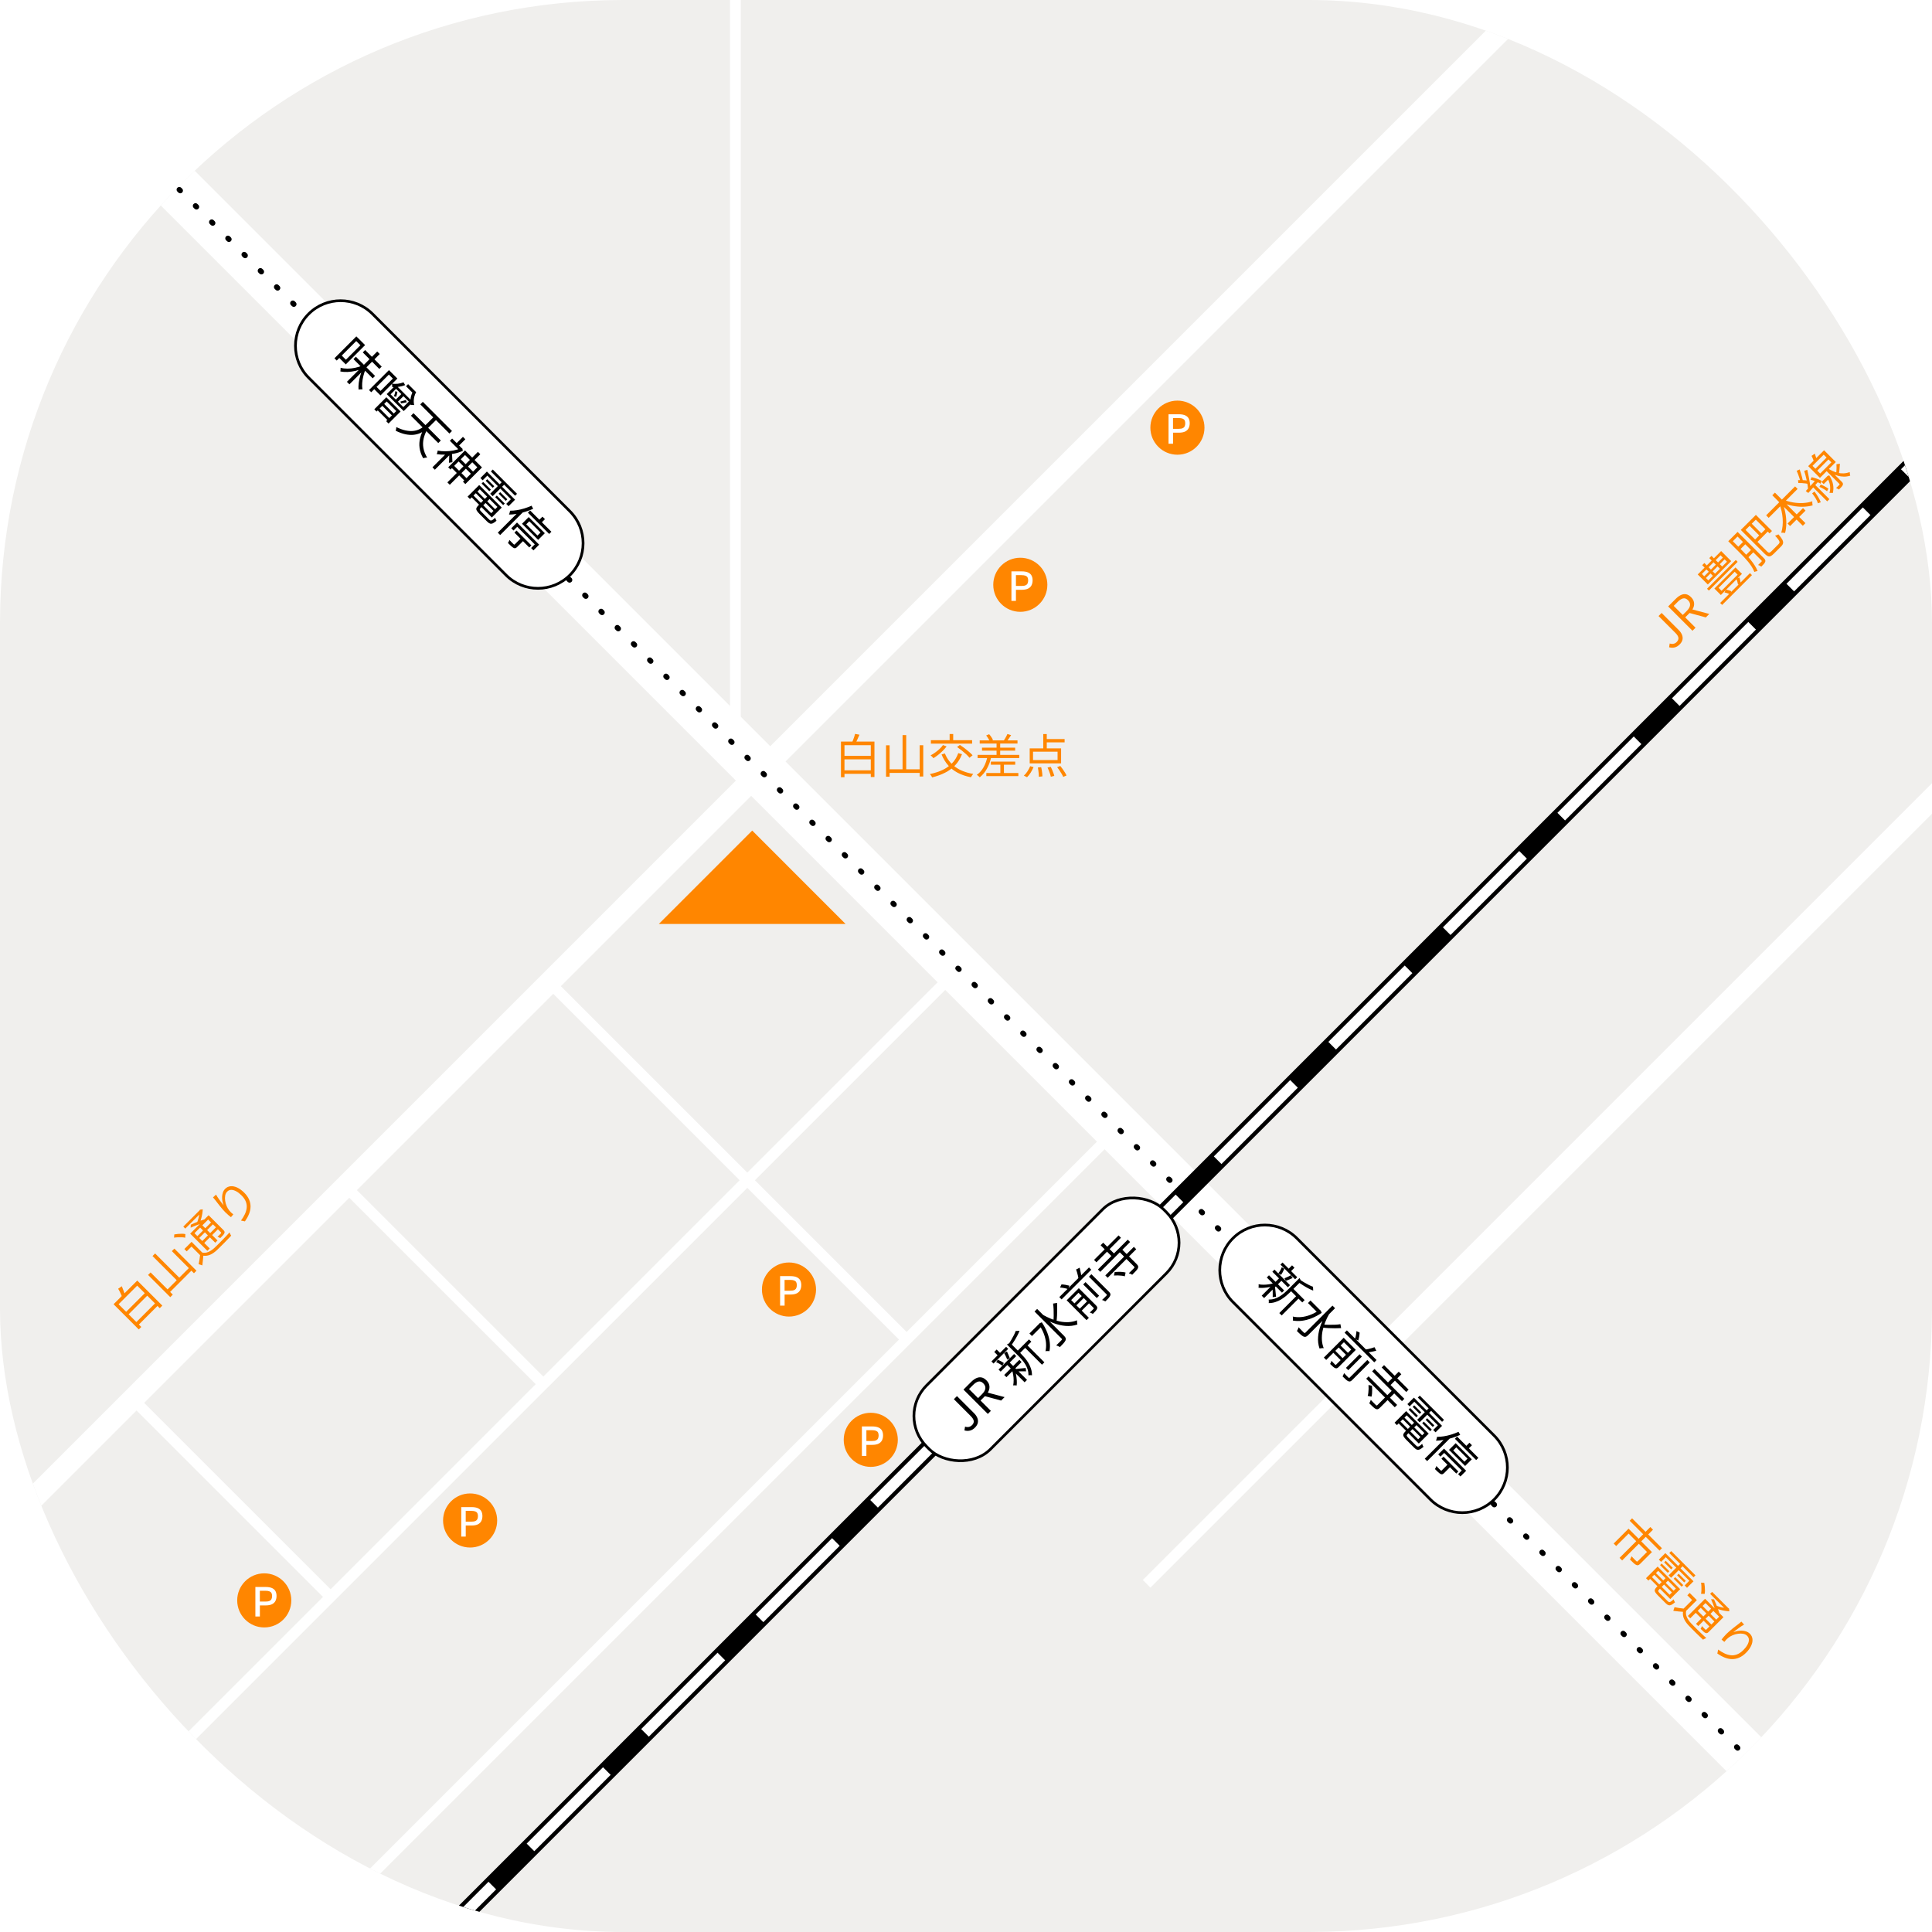 <?xml version="1.0" encoding="UTF-8"?><svg id="_レイヤー_2" xmlns="http://www.w3.org/2000/svg" xmlns:xlink="http://www.w3.org/1999/xlink" viewBox="0 0 720 720"><defs><style>.cls-1,.cls-2,.cls-3,.cls-4,.cls-5,.cls-6,.cls-7{fill:none;}.cls-2{stroke-width:8.05px;}.cls-2,.cls-3,.cls-4,.cls-5{stroke:#fff;}.cls-2,.cls-3,.cls-4,.cls-5,.cls-8,.cls-7{stroke-miterlimit:10;}.cls-3{stroke-width:18.11px;}.cls-4,.cls-5{stroke-width:4.02px;}.cls-9{fill:#ff8600;}.cls-5{stroke-dasharray:40.24 20.12;}.cls-10,.cls-8{fill:#fff;}.cls-8{stroke-width:1.01px;}.cls-8,.cls-6,.cls-7{stroke:#000;}.cls-11{fill:#f0efed;}.cls-6{stroke-dasharray:.5 8.05;stroke-linecap:round;stroke-linejoin:round;stroke-width:2.01px;}.cls-7{stroke-width:7.04px;}.cls-12{clip-path:url(#clippath);}</style><clipPath id="clippath"><rect class="cls-1" width="720" height="720" rx="232.28" ry="232.28"/></clipPath></defs><g id="_デザイン"><g class="cls-12"><rect class="cls-11" x="-66.22" y="-126.13" width="833.52" height="918.66"/><line class="cls-4" x1="500.89" y1="516.67" x2="427.31" y2="590.24"/><line class="cls-2" x1="623.34" y1="-52.5" x2="-71.43" y2="642.27"/><line class="cls-2" x1="846.7" y1="170.86" x2="507.8" y2="509.76"/><line class="cls-3" x1="750.35" y1="754.2" x2="-16.43" y2="-12.57"/><line class="cls-6" x1="750.35" y1="754.2" x2="-16.43" y2="-12.57"/><path class="cls-9" d="M313.39,276.37h12.49v13.21h-1.36v-11.88h-9.81v11.96h-1.31v-13.29ZM313.97,281.69h11.19v1.29h-11.19v-1.29ZM314.06,287.07h11.09v1.31h-11.09v-1.31ZM318.67,273.5l1.63.3c-.26.59-.52,1.2-.8,1.81s-.53,1.14-.78,1.58l-1.26-.31c.15-.32.3-.67.45-1.07s.29-.8.43-1.2c.13-.4.24-.77.32-1.11Z"/><path class="cls-9" d="M330.2,277.75h1.33v11.7h-1.33v-11.7ZM330.86,286.69h12.45v1.35h-12.45v-1.35ZM336.36,273.94h1.36v13.52h-1.36v-13.52ZM342.74,277.73h1.33v11.65h-1.33v-11.65Z"/><path class="cls-9" d="M357.13,280.67l1.38.4c-.63,1.62-1.48,2.99-2.54,4.11-1.06,1.12-2.31,2.04-3.75,2.77s-3.05,1.32-4.84,1.77c-.05-.12-.12-.25-.22-.41-.1-.16-.2-.31-.31-.46-.11-.15-.21-.28-.31-.38,1.76-.36,3.34-.87,4.73-1.53,1.39-.66,2.58-1.5,3.57-2.52s1.75-2.27,2.28-3.75ZM351.42,277.66l1.35.51c-.42.56-.9,1.11-1.44,1.64-.54.54-1.11,1.04-1.71,1.51-.6.47-1.18.88-1.74,1.23-.07-.09-.17-.21-.3-.34-.13-.13-.26-.26-.4-.39-.14-.13-.26-.23-.37-.31.57-.3,1.14-.66,1.71-1.07.57-.41,1.11-.85,1.62-1.32s.94-.96,1.29-1.46ZM346.92,275.84h15.36v1.29h-15.36v-1.29ZM352.13,280.78c.82,2.06,2.11,3.74,3.87,5.03,1.77,1.29,4,2.16,6.71,2.61-.09.09-.2.22-.31.37-.11.15-.22.31-.31.46-.1.16-.18.29-.25.41-1.85-.36-3.49-.91-4.9-1.65-1.41-.74-2.61-1.68-3.61-2.82s-1.81-2.48-2.44-4.02l1.24-.38ZM353.9,273.55h1.33v3.11h-1.33v-3.11ZM356.66,278.4l1.07-.79c.56.36,1.14.77,1.73,1.22.59.45,1.16.91,1.69,1.37.53.46.96.88,1.3,1.27l-1.15.93c-.3-.4-.71-.83-1.22-1.3-.51-.47-1.07-.94-1.67-1.42-.6-.47-1.18-.9-1.74-1.29Z"/><path class="cls-9" d="M368.03,281.81l1.38.23c-.36,1.68-.9,3.16-1.63,4.45-.72,1.29-1.61,2.35-2.66,3.19-.08-.09-.19-.2-.32-.32-.13-.12-.27-.23-.41-.34-.14-.11-.26-.2-.37-.27,1.05-.72,1.9-1.68,2.56-2.88.66-1.19,1.14-2.55,1.44-4.07ZM364.32,281.32h15.53v1.19h-15.53v-1.19ZM365.11,275.93h14.08v1.16h-14.08v-1.16ZM365.97,278.63h12.35v1.12h-12.35v-1.12ZM367.51,274.08l1.12-.46c.29.33.57.69.84,1.1.27.41.46.77.58,1.08l-1.19.52c-.12-.31-.3-.68-.56-1.11-.26-.43-.52-.81-.79-1.15ZM367.58,288.07h11.93v1.15h-11.93v-1.15ZM369.26,283.84h9.08v1.15h-9.08v-1.15ZM371.39,276.49h1.35v5.67h-1.35v-5.67ZM372.81,284.4h1.33v4.16h-1.33v-4.16ZM375.43,273.54l1.38.42c-.26.41-.52.82-.8,1.22-.28.41-.54.76-.77,1.07l-1.1-.38c.15-.21.31-.45.47-.73.16-.27.32-.55.46-.83.15-.28.27-.54.36-.77Z"/><path class="cls-9" d="M383.93,285.55l1.24.33c-.28.68-.63,1.36-1.06,2.05-.43.69-.88,1.26-1.36,1.71l-1.19-.58c.47-.4.91-.92,1.33-1.57.42-.65.76-1.3,1.03-1.95ZM383.74,278.89h11.7v5.6h-11.7v-5.6ZM384.98,280.13v3.13h9.15v-3.13h-9.15ZM386.78,286.02l1.24-.11c.09.36.17.75.24,1.18.06.43.12.83.16,1.22.04.39.06.73.06,1.01l-1.33.17c0-.29-.01-.64-.04-1.03-.03-.4-.07-.81-.13-1.24-.06-.43-.12-.83-.19-1.21ZM388.79,273.57h1.31v5.96h-1.31v-5.96ZM389.4,275.42h7.35v1.24h-7.35v-1.24ZM390.4,286.04l1.19-.26c.19.35.36.73.53,1.15.17.41.33.81.47,1.2.15.38.25.72.31,1.01l-1.28.33c-.06-.29-.15-.64-.28-1.03-.13-.4-.27-.8-.44-1.22-.16-.42-.33-.81-.51-1.17ZM393.97,285.9l1.17-.45c.3.37.6.77.9,1.19.3.42.57.84.83,1.25.26.41.45.78.59,1.11l-1.24.53c-.13-.33-.31-.7-.56-1.12-.24-.42-.52-.85-.81-1.29s-.59-.84-.88-1.22Z"/><path class="cls-9" d="M606.91,569.69l8.13,8.13-.9.9-7.2-7.2-4.64,4.64-.93-.93,5.54-5.54ZM612.44,571.7l.96.96-8.87,8.87-.96-.96,8.87-8.87ZM608.23,565.84l11.13,11.13-.9.9-11.13-11.13.9-.9ZM614.68,577.46l.95.95-4.37,4.37c-.26.26-.51.43-.72.51s-.48.05-.77-.08c-.28-.13-.61-.37-.98-.71-.38-.34-.83-.78-1.35-1.3.12-.16.23-.35.33-.59.1-.24.19-.45.26-.64.27.29.53.56.77.81.24.25.45.47.63.64l.38.38c.12.1.21.15.28.15.08,0,.15-.04.24-.12l4.35-4.35ZM615.03,569.08l.99.99-2.33,2.33-.99-.99,2.33-2.33Z"/><path class="cls-9" d="M617.75,583.82l.89.89-4.33,4.33-.89-.89,4.33-4.33ZM618.22,584.3l7.93,7.93-3.69,3.69-7.93-7.93.68-.68,7.01,7.01,2.33-2.33-7.01-7.01.68-.68ZM616.67,585.8l7.42,7.42-.62.62-7.42-7.42.62-.62ZM621.06,587.8l.9.9-3.73,3.74c-.21.21-.28.4-.24.58.05.18.27.47.66.85l.38.38.61.61.7.7.64.64.44.44c.22.22.42.35.61.4.18.04.4-.02.66-.18.26-.16.6-.44,1.03-.83.03.16.1.35.2.57.1.22.2.4.3.54-.54.46-1,.78-1.37.95-.37.17-.72.21-1.05.1-.33-.1-.68-.35-1.07-.74l-.39-.39-.67-.67-.76-.76-.67-.67-.39-.39c-.46-.46-.79-.86-.98-1.19-.19-.33-.25-.64-.17-.92.08-.28.29-.59.62-.93l3.73-3.74ZM620.62,578.8l10.5,10.5-2.42,2.42-.87-.87,1.74-1.74-8.79-8.79-1.74,1.74-.84-.84,2.42-2.42ZM619.25,582.68l2.87,2.87-.59.59-2.87-2.87.59-.59ZM620.76,581.66l2.62,2.62-.58.58-2.62-2.62.58-.58ZM626.57,582.35l.92.92-4.72,4.72-.92-.91,4.72-4.72ZM622.81,578.05l9.04,9.04-.72.72-9.04-9.04.72-.72ZM624.32,587.75l2.97,2.97-.59.59-2.97-2.97.59-.59ZM625.58,586.48l2.66,2.66-.58.58-2.66-2.66.58-.58Z"/><path class="cls-9" d="M628.38,600.31c-.17.76-.09,1.51.22,2.26.31.75.81,1.5,1.5,2.26.34.35.75.78,1.24,1.27.49.49,1,1.01,1.55,1.55.55.54,1.08,1.05,1.61,1.54s.99.91,1.39,1.27c-.1.03-.22.08-.37.15-.15.06-.3.14-.45.21-.15.08-.29.16-.4.24-.35-.34-.77-.73-1.25-1.19-.48-.45-.98-.94-1.5-1.45-.52-.51-1.01-1.01-1.48-1.49-.47-.48-.87-.9-1.21-1.25-.77-.83-1.32-1.65-1.67-2.46-.35-.81-.47-1.65-.36-2.54-.59-.04-1.18-.09-1.77-.15-.6-.06-1.21-.13-1.84-.22l.46-1.37c.5.11,1.07.21,1.69.32.62.1,1.24.18,1.84.24l.8.8ZM632.37,596.32l-4.38,4.38-.89-.89,3.51-3.51-1.79-1.79.87-.87,2.68,2.68ZM635.44,595.82l6.39,6.39-.72.72-5.52-5.52-5.69,5.69-.88-.88,6.41-6.41ZM632.3,599.93l5.82,5.82-.73.73-5.82-5.82.73-.73ZM638.11,599.09l.84.84-6.06,6.06-.84-.84,6.06-6.06ZM634.12,598.11l5.82,5.82-.69.69-5.82-5.82.69-.69ZM641.4,601.78l.89.89-5.48,5.48c-.23.23-.43.38-.61.44-.18.06-.39.05-.62-.04-.23-.1-.49-.28-.77-.53-.28-.26-.63-.59-1.05-1.01.1-.13.2-.29.29-.49.1-.19.16-.37.21-.53.29.3.55.58.79.81l.46.46c.09.08.17.11.23.1.06,0,.13-.04.19-.1l5.48-5.48ZM633.92,589.8l1.22.09c.08.45.14.92.19,1.43.04.51.06,1,.06,1.47,0,.47-.05.87-.13,1.22l-1.35-.06c.09-.34.14-.74.16-1.21.02-.47.01-.96,0-1.47s-.07-1-.14-1.47ZM638.05,593.24l6.17,6.17-.74.74-6.17-6.17.74-.74ZM637.65,595.98l1.11.05c.26.54.51,1.12.77,1.74s.49,1.24.71,1.84.38,1.12.49,1.55l-1.21-.03c-.09-.42-.24-.93-.44-1.53-.2-.6-.43-1.22-.68-1.85-.25-.64-.5-1.23-.75-1.77ZM643.91,599.1l.21.21.24.14.12,1.04c-.54-.02-1.11-.09-1.71-.19-.61-.1-1.21-.24-1.81-.42-.6-.17-1.17-.37-1.71-.59.02-.14.04-.31.05-.52,0-.21,0-.38,0-.52.49.21,1,.39,1.53.54.54.16,1.06.28,1.56.37.51.09.95.13,1.34.12l.17-.17Z"/><path class="cls-9" d="M649.98,605.42c-.3.17-.63.37-.99.61-.36.24-.73.49-1.11.77-.38.27-.74.54-1.07.8s-.62.49-.85.69c.44-.18.94-.33,1.48-.45.54-.12,1.1-.16,1.68-.14.57.02,1.12.12,1.65.3.52.18.98.46,1.37.85.55.55.87,1.21.95,1.99.08.77-.08,1.59-.48,2.47-.4.88-1.03,1.75-1.89,2.61s-1.73,1.47-2.62,1.85-1.78.55-2.68.53c-.9-.02-1.8-.22-2.71-.59-.91-.37-1.82-.87-2.71-1.5l.31-1.47c.77.57,1.54,1.04,2.33,1.42.78.38,1.57.61,2.36.7.79.09,1.57-.02,2.36-.32.79-.3,1.57-.84,2.34-1.61.65-.65,1.16-1.3,1.52-1.96.36-.66.54-1.27.54-1.85,0-.58-.22-1.08-.66-1.52-.39-.39-.88-.63-1.48-.74-.6-.11-1.25-.11-1.93-.01-.68.1-1.34.28-1.97.55-.63.27-1.17.58-1.61.95-.27.21-.52.43-.75.66s-.48.53-.75.88l-1.03-.88c.2-.26.45-.58.76-.95.31-.37.67-.75,1.07-1.16.29-.29.63-.6,1.01-.93.39-.33.78-.66,1.19-.99.4-.33.8-.64,1.18-.93.38-.29.71-.55,1-.76.21-.17.42-.33.61-.49.19-.16.38-.32.55-.48l1.05,1.13Z"/><path class="cls-9" d="M625.96,240.16c-.58.58-1.19.95-1.84,1.11-.65.17-1.35.15-2.09-.05l.22-1.41c.58.17,1.07.2,1.49.09.42-.1.79-.31,1.11-.64.49-.49.71-1.01.65-1.55-.06-.54-.43-1.15-1.12-1.84l-6.29-6.29,1.15-1.15,6.41,6.41c.52.52.91,1.08,1.16,1.68.26.6.33,1.21.21,1.83-.12.62-.47,1.22-1.05,1.8Z"/><path class="cls-9" d="M630.74,235.07l-9.07-9.07,2.83-2.83c.62-.62,1.24-1.08,1.88-1.4.64-.31,1.27-.42,1.92-.32.64.1,1.28.46,1.9,1.09s.97,1.24,1.09,1.91c.13.67.05,1.34-.23,2.01-.28.67-.73,1.31-1.35,1.93l-1.69,1.69,3.85,3.85-1.14,1.14ZM627.12,229.17l1.52-1.52c.71-.71,1.11-1.4,1.19-2.07.09-.67-.17-1.3-.76-1.9-.59-.59-1.2-.82-1.82-.68-.62.14-1.28.56-1.99,1.27l-1.52,1.52,3.38,3.38ZM635.71,230.09l-6.52-1.77.3-1.51,7.51,1.99-1.29,1.29Z"/><path class="cls-9" d="M632.7,214.08l8.72-8.72,3.75,3.75-8.72,8.72-3.75-3.75ZM634.25,213.89l.87.87,6.95-6.95-.87-.87-6.95,6.95ZM634.36,210.62l.8-.8,4.4,4.4-.8.8-4.4-4.4ZM635.76,215.4l.89.89,6.95-6.95-.89-.89-6.95,6.95ZM636.16,219.41l10.72-10.72.69.69-10.72,10.72-.69-.69ZM637,207.98l.82-.82,4.4,4.4-.82.82-4.4-4.4ZM638.9,219.33l7.87-7.87,2.41,2.41-7.87,7.87-2.41-2.41ZM640.47,219.07l1.1,1.1,6-6-1.1-1.1-6,6ZM641.05,224.7l11.11-11.11.74.74-11.11,11.11-.74-.74ZM642.66,220.79l.54-1.04c.34.04.69.12,1.06.22.37.11.68.23.93.36l-.54,1.14c-.24-.14-.55-.27-.92-.4-.37-.13-.73-.22-1.07-.28ZM647.13,215.71l1.11-.52c.1.4.19.78.27,1.16.08.38.15.72.2,1.04l-1,.46c-.05-.31-.13-.68-.25-1.09s-.23-.76-.33-1.05Z"/><path class="cls-9" d="M644.07,201.7l.85-.85,4.49,4.49c.49.49,1,1.02,1.54,1.6.54.58,1.07,1.2,1.59,1.85.52.66,1,1.32,1.43,2,.43.68.77,1.35,1.03,2.02-.11,0-.24.03-.38.07-.15.04-.3.08-.45.12-.15.04-.27.09-.37.14-.24-.63-.56-1.27-.96-1.9-.4-.63-.84-1.25-1.33-1.85s-.99-1.17-1.5-1.71c-.52-.54-1-1.04-1.45-1.49l-4.49-4.49ZM644.48,201.29l2.7-2.7.85.85-2.7,2.7-.85-.85ZM646.67,199.1l.88-.88,9.78,9.78c.25.25.42.48.51.69.09.21.1.44.01.67-.09.24-.26.5-.49.78-.24.28-.56.63-.98,1.04-.09-.08-.21-.15-.35-.24-.14-.08-.29-.16-.43-.24-.15-.07-.28-.12-.41-.15.3-.29.57-.55.8-.78.23-.23.39-.39.47-.47.14-.14.13-.29-.02-.44l-9.77-9.77ZM647.37,204.18l2.72-2.72.85.85-2.72,2.72-.85-.85ZM648.74,197.49l.89-.89,8.84,8.84c.23.23.43.39.59.46.16.08.33.08.5,0,.17-.08.38-.24.62-.48.07-.07.2-.2.37-.37.17-.17.37-.37.59-.59.22-.22.44-.44.66-.66.22-.22.42-.42.61-.61.18-.18.32-.32.41-.41.25-.25.37-.5.36-.74,0-.25-.15-.56-.41-.93-.27-.38-.69-.87-1.25-1.49.21-.04.42-.11.66-.2.23-.09.43-.18.59-.28.63.72,1.09,1.34,1.38,1.85.29.51.41.96.36,1.37-.05.41-.3.83-.74,1.27-.07.07-.19.19-.38.38-.19.19-.4.4-.64.64l-.72.72c-.24.24-.46.46-.64.64-.18.18-.3.3-.36.36-.44.44-.83.73-1.17.88-.35.15-.7.15-1.05,0-.35-.15-.76-.45-1.22-.92l-8.83-8.83ZM649.19,197.05l5.17-5.17,6,6-.9.9-5.12-5.12-4.27,4.27-.88-.88ZM650.32,207.18l2.75-2.75.87.87-2.75,2.75-.87-.87ZM651.49,195.42l.79-.79,4.58,4.58-.79.79-4.58-4.58ZM653.7,201.44l4.64-4.64.88.88-4.64,4.64-.88-.88Z"/><path class="cls-9" d="M658.19,192.05l10.78-10.78.94.94-10.78,10.78-.94-.94ZM660.48,184.57l.98-.98,11.37,11.37-.98.98-11.37-11.37ZM663.09,187.77l1.11-.57c.5,1.25.88,2.53,1.14,3.87.26,1.33.38,2.64.37,3.93-.01,1.29-.17,2.5-.46,3.62-.12-.02-.27-.04-.45-.06-.18-.01-.35-.03-.52-.04-.17-.01-.32-.01-.46,0,.25-.79.41-1.63.5-2.53.09-.89.1-1.82.03-2.76-.07-.95-.21-1.88-.42-2.81-.21-.92-.5-1.81-.84-2.65ZM664.7,186.24c1.11.45,2.29.79,3.54,1,1.25.21,2.49.28,3.72.22,1.23-.07,2.37-.28,3.43-.64,0,.14-.01.3,0,.48,0,.18.02.36.04.54.02.19.05.35.08.5-1.12.31-2.32.48-3.61.51s-2.59-.1-3.91-.36c-1.32-.26-2.59-.64-3.81-1.14l.53-1.1ZM666.17,195.11l5.76-5.76.94.94-5.76,5.76-.94-.94Z"/><path class="cls-9" d="M669.57,175.45l1.12-.51c.16.45.31.93.46,1.44.15.51.29,1,.43,1.49.13.49.23.92.31,1.31l-.93.36c-.08-.4-.2-.84-.35-1.33-.15-.49-.32-.98-.51-1.47-.19-.49-.36-.92-.54-1.29ZM670.19,180.01l-.11-1.08c.42-.02.86-.03,1.33-.02.47.01.91.04,1.33.08.42.04.78.1,1.08.19l.17,1.21c-.3-.09-.67-.17-1.11-.23-.43-.06-.88-.1-1.35-.13-.47-.03-.92-.03-1.34-.03ZM672.37,175.48l1.15-.41c.17.73.34,1.53.51,2.39.17.86.32,1.71.45,2.54s.21,1.58.25,2.24l-.89.25c-.04-.5-.11-1.06-.2-1.66-.09-.61-.21-1.22-.35-1.86-.14-.63-.28-1.25-.44-1.85-.16-.6-.32-1.15-.48-1.64ZM672.96,183c.51-.56,1.12-1.23,1.82-2,.7-.78,1.42-1.57,2.15-2.39l.78.78c-.68.78-1.35,1.54-2.02,2.3-.67.76-1.27,1.43-1.79,2.03l-.94-.72ZM673.86,173.71l5.91-5.91,4.38,4.38-5.91,5.91-4.38-4.38ZM674.72,178.79l.41-.95c.44.09.89.21,1.36.37.47.16.92.32,1.34.48.42.17.77.33,1.05.49l-.4,1.09c-.29-.19-.64-.38-1.06-.56-.42-.18-.86-.36-1.33-.53-.46-.17-.92-.3-1.37-.4ZM675.11,169.89l1.22-.83c.16.44.3.88.43,1.34.13.46.23.86.3,1.22l-.98.58c-.12-.35-.26-.74-.45-1.19-.18-.45-.36-.82-.53-1.12ZM675.32,183.85l.9-.66c.5.67.96,1.36,1.39,2.07.42.71.73,1.36.94,1.94-.08.02-.19.05-.33.09-.14.05-.27.09-.4.14-.13.05-.24.09-.33.13-.17-.58-.46-1.2-.86-1.85-.4-.65-.84-1.27-1.31-1.87ZM675.4,181.3l.82-.82,5.54,5.54-.82.82-5.54-5.54ZM675.47,173.61l1.08,1.08,4.17-4.17-1.08-1.08-4.17,4.17ZM677.25,175.39l1.08,1.08,4.17-4.17-1.08-1.08-4.17,4.17ZM678.04,181.45l.48-.88c.5.19,1.02.43,1.55.72.53.29.97.57,1.32.83l-.51.95c-.33-.28-.76-.57-1.29-.87-.53-.3-1.05-.56-1.55-.76ZM678.84,179.62l2.07-2.07.79.79-2.07,2.07-.79-.79ZM680.33,175.18l.84-.84,5.13,5.13c.24.24.4.45.47.63.07.18.07.39-.01.62-.09.22-.26.47-.5.74-.24.27-.56.6-.95.98-.13-.1-.3-.2-.5-.3-.2-.1-.39-.19-.57-.25.29-.27.54-.52.77-.74l.45-.45c.07-.09.11-.16.11-.21,0-.05-.03-.11-.1-.17l-5.13-5.13ZM680.69,177.77l.17-.17.12-.17.72-.3c.77,1.2,1.25,2.36,1.44,3.48.19,1.12.15,2.16-.12,3.14-.1-.03-.23-.06-.38-.07-.15-.01-.31-.02-.46-.01-.15,0-.28.01-.38.03.26-.89.33-1.83.19-2.81-.14-.98-.53-1.97-1.16-2.97l-.15-.15ZM681.14,174.5c.52.36,1.09.68,1.72.98.63.3,1.29.53,1.99.71.7.17,1.43.25,2.19.22.76-.03,1.52-.19,2.3-.48,0,.12,0,.25.02.41.02.16.04.32.07.48.03.16.06.31.09.44-.8.25-1.59.38-2.37.36-.78-.01-1.53-.12-2.24-.32-.72-.2-1.39-.45-2-.74-.62-.3-1.18-.6-1.67-.92l-.1-1.14ZM684.38,173.02l1.3-.21c-.03.64-.09,1.32-.15,2.02-.07.71-.16,1.33-.28,1.87l-1,.14c.05-.38.09-.8.12-1.26.03-.46.05-.91.06-1.37,0-.45,0-.85-.04-1.2Z"/><path class="cls-9" d="M42.32,486.05l8.83-8.83,9.34,9.34-.96.96-8.4-8.4-6.94,6.94,8.46,8.46-.93.93-9.4-9.4ZM44.03,480.28l1.36-.94c.24.6.48,1.22.72,1.84.24.63.43,1.18.57,1.67l-1.11.67c-.12-.33-.26-.69-.43-1.08-.17-.39-.35-.77-.54-1.15-.19-.38-.38-.72-.56-1.01ZM46.49,489.4l7.92-7.92.92.92-7.92,7.92-.92-.92ZM50.36,493.15l7.84-7.84.93.93-7.84,7.84-.93-.93Z"/><path class="cls-9" d="M55.18,475.14l.94-.94,8.27,8.27-.94.94-8.27-8.27ZM56.84,468.09l.96-.96,9.56,9.56-.96.96-9.56-9.56ZM61.97,480.99l8.81-8.81.95.95-8.81,8.81-.95-.95ZM64.04,466.26l.94-.94,8.24,8.24-.94.94-8.24-8.24Z"/><path class="cls-9" d="M64.87,461.25l.09-1.22c.44-.08.92-.14,1.43-.19.51-.04,1-.06,1.47-.06.47,0,.87.05,1.22.13l-.06,1.35c-.34-.09-.74-.14-1.21-.16-.47-.02-.96-.01-1.47,0s-1,.07-1.47.14ZM68.31,457.12l6.17-6.17.74.74-6.17,6.17-.74-.74ZM71.39,462.8l4.38,4.38-.89.89-3.51-3.51-1.79,1.79-.87-.87,2.68-2.68ZM70.89,459.73l6.39-6.39.72.72-5.52,5.52,5.69,5.69-.88.88-6.41-6.41ZM71.05,457.52l.05-1.11c.54-.25,1.12-.51,1.74-.77.63-.26,1.24-.49,1.84-.71.6-.22,1.12-.38,1.55-.49l-.02,1.21c-.42.09-.93.24-1.53.44s-1.22.43-1.85.68c-.64.25-1.23.5-1.78.75ZM73.18,461.05l5.83-5.83.69.69-5.83,5.83-.69-.69ZM74.17,451.26l.21-.21.14-.24,1.04-.12c-.03.54-.09,1.11-.19,1.71-.1.61-.24,1.21-.41,1.81-.17.6-.37,1.17-.59,1.71-.14-.02-.31-.04-.52-.05-.21,0-.38,0-.52,0,.21-.49.39-1,.54-1.53.16-.54.28-1.06.37-1.56s.12-.96.12-1.34l-.17-.17ZM75.38,466.79c.76.17,1.51.09,2.26-.22.75-.31,1.5-.81,2.26-1.5.35-.34.78-.75,1.27-1.24.49-.49,1.01-1,1.55-1.55.54-.55,1.06-1.08,1.55-1.61.49-.52.91-.99,1.27-1.39.03.1.08.22.15.37.07.15.14.3.22.45s.16.29.24.4c-.34.35-.73.77-1.19,1.25-.45.48-.94.98-1.45,1.5-.51.52-1.01,1.01-1.49,1.48-.48.47-.9.87-1.25,1.21-.83.77-1.65,1.32-2.46,1.67-.81.35-1.65.47-2.54.36-.04.59-.09,1.18-.16,1.77-.06.6-.13,1.21-.21,1.84l-1.37-.46c.11-.5.21-1.07.31-1.69.1-.62.18-1.23.24-1.84l.8-.8ZM74.16,457.06l.84-.84,6.06,6.06-.84.84-6.06-6.06ZM75,462.87l5.83-5.83.73.73-5.83,5.83-.73-.73ZM76.85,453.77l.89-.89,5.48,5.48c.23.23.38.43.44.61.06.18.05.39-.04.62-.1.23-.28.49-.53.77-.26.28-.59.63-1.01,1.05-.13-.1-.29-.2-.49-.29-.19-.09-.37-.16-.53-.2.31-.29.58-.55.81-.79l.46-.46c.07-.09.11-.17.1-.23,0-.06-.04-.13-.1-.19l-5.48-5.48Z"/><path class="cls-9" d="M80.49,445.18c.16.3.37.63.61.99.24.36.49.73.77,1.11.27.38.54.74.8,1.07.26.33.49.62.69.85-.18-.45-.33-.94-.45-1.48-.11-.54-.16-1.1-.14-1.67.02-.57.12-1.12.3-1.65.18-.52.46-.98.85-1.37.55-.55,1.21-.87,1.99-.95s1.59.08,2.47.48c.87.4,1.74,1.03,2.61,1.89s1.47,1.73,1.85,2.62.55,1.78.53,2.68c-.02.9-.22,1.8-.59,2.71-.37.91-.87,1.81-1.5,2.71l-1.47-.31c.57-.77,1.04-1.54,1.42-2.33.38-.78.61-1.57.7-2.36.09-.79-.02-1.58-.32-2.36-.3-.79-.84-1.57-1.62-2.34-.65-.65-1.3-1.16-1.96-1.51s-1.27-.54-1.85-.54-1.08.22-1.52.66c-.39.39-.63.88-.74,1.48s-.11,1.25-.01,1.93c.1.69.28,1.34.55,1.97.27.63.58,1.17.95,1.61.21.27.43.52.66.75s.53.48.88.75l-.88,1.03c-.26-.2-.58-.45-.95-.76-.37-.31-.75-.67-1.16-1.07-.29-.29-.6-.63-.93-1.01-.33-.39-.66-.78-.99-1.19-.33-.4-.64-.8-.93-1.18-.29-.38-.55-.71-.76-.99-.17-.21-.33-.42-.49-.61-.16-.19-.32-.38-.48-.55l1.13-1.05Z"/><path class="cls-8" d="M508.16,441.29h0c9.28,0,16.82,7.54,16.82,16.82v104.03c0,9.28-7.54,16.82-16.82,16.82h0c-9.28,0-16.82-7.54-16.82-16.82v-104.03c0-9.28,7.54-16.82,16.82-16.82Z" transform="translate(-211.87 508.74) rotate(-45)"/><path d="M474.94,478.12l.41.93c-.65.24-1.36.43-2.12.59-.76.15-1.51.25-2.24.3-.73.05-1.39.04-1.98-.04.03-.18.05-.4.06-.64,0-.25,0-.46-.03-.66.55.12,1.17.18,1.86.18.69,0,1.39-.06,2.1-.18.71-.12,1.36-.28,1.94-.48ZM476.78,476.28l.9.9-6.58,6.58-.9-.9,6.58-6.58ZM472.92,475.26l5.65,5.65-.82.82-5.65-5.65.82-.82ZM484.3,476.28l.79,1.48c-.1.08-.24.06-.42-.07l-3.82,3.82c-.46.46-.98.93-1.55,1.42-.57.48-1.2.93-1.87,1.34s-1.39.74-2.17.98c-.78.25-1.59.37-2.45.37.02-.11.04-.24.04-.4,0-.16,0-.32,0-.49,0-.16-.03-.3-.07-.41.78,0,1.52-.1,2.21-.32.69-.22,1.33-.51,1.92-.88.59-.37,1.14-.77,1.65-1.21.51-.44.99-.87,1.42-1.31l4.33-4.33ZM474.96,473.15l5.79,5.79-.79.79-5.79-5.79.79-.79ZM475.13,479.54c.03.17.07.42.11.77.04.35.08.72.12,1.12.04.41.08.77.11,1.11.03.33.05.58.07.72l-1.25.14c.02-.21.02-.49.02-.84,0-.35,0-.72-.01-1.11,0-.4-.02-.77-.04-1.13-.02-.35-.04-.63-.06-.84l.93.06ZM477.69,472.26l.92.57c-.15.4-.34.81-.57,1.24-.23.43-.45.78-.66,1.05l-1-.58c.23-.26.47-.61.71-1.03.24-.42.44-.84.6-1.24ZM483.55,482.55l.89.89-6.79,6.79-.89-.89,6.79-6.79ZM477.96,470.5l5.47,5.47-.78.78-5.47-5.47.78-.78ZM481.06,475.24l.66,1.03c-.43.2-.87.4-1.31.59-.45.2-.84.36-1.19.47l-.57-.94c.24-.09.5-.2.79-.33.28-.13.57-.26.87-.41.29-.14.55-.28.76-.42ZM481.51,471.55l.9.9-1.65,1.65-.9-.9,1.65-1.65ZM481.58,479.89l4.61,4.61-.87.87-4.61-4.61.87-.87ZM489.32,479.54l.07,1.43c-.56-.21-1.17-.49-1.81-.83-.65-.34-1.29-.71-1.94-1.12-.64-.4-1.26-.81-1.84-1.21.07-.12.15-.29.24-.49.09-.2.15-.38.18-.53.56.36,1.15.73,1.76,1.09.61.37,1.21.7,1.79.99.58.29,1.09.51,1.54.66Z"/><path d="M491.77,488.05l.2.2.21.14.38.88c-1.29.87-2.57,1.54-3.83,2.03-1.26.49-2.48.79-3.65.93-1.17.13-2.26.09-3.28-.11.03-.12.04-.28.04-.46s0-.37,0-.56c0-.19-.03-.34-.06-.46.96.22,1.99.29,3.07.2,1.08-.09,2.19-.35,3.33-.77,1.14-.42,2.26-1.01,3.38-1.78l.22-.22ZM496.56,486.55l.98.98-10.04,10.04c-.33.33-.62.53-.88.6s-.54.05-.83-.07c-.28-.13-.62-.37-1.02-.71-.4-.34-.89-.8-1.45-1.37.08-.12.16-.25.24-.41.08-.16.15-.33.23-.5.07-.17.13-.33.16-.48.44.46.85.88,1.2,1.24.35.36.6.6.73.72.13.11.24.17.34.18.09,0,.2-.05.31-.17l10.04-10.04ZM488.38,484.66l3.71,3.71-.94.94-3.71-3.71.94-.94ZM495.45,489.5c-.61,1.04-1.14,2.11-1.58,3.22-.45,1.1-.78,2.21-1,3.32-.22,1.11-.3,2.2-.24,3.28.06,1.08.29,2.12.68,3.1-.13-.02-.29-.02-.48-.01s-.38.02-.57.05c-.19.03-.36.05-.51.09-.48-1.4-.66-2.86-.53-4.38.12-1.52.48-3.05,1.08-4.61.59-1.56,1.35-3.1,2.26-4.63l.89.57ZM499.54,493.49l.25,1.46c-.72.04-1.48.06-2.3.06-.82,0-1.62-.02-2.4-.06s-1.5-.1-2.14-.19l-.14-1.17c.64.07,1.36.11,2.16.12s1.6,0,2.4-.02c.8-.03,1.52-.1,2.17-.2Z"/><path d="M500.75,498.54l3.92,3.92-.79.79-3.04-3.04-6.6,6.6-.88-.88,7.4-7.4ZM504.37,502.16l.9.9-6.39,6.39c-.23.23-.44.38-.64.45-.19.07-.41.06-.66-.04-.25-.1-.52-.28-.81-.54-.29-.26-.65-.6-1.07-1.02.09-.14.19-.32.28-.54.1-.22.17-.42.22-.61.3.32.58.61.83.87.25.26.42.43.51.5.09.09.17.13.23.13.06,0,.13-.04.2-.12l6.38-6.38ZM497.25,503.03l3.47,3.47-.73.73-3.47-3.47.73-.73ZM499.23,501.05l3.47,3.47-.73.73-3.47-3.47.73-.73ZM509.56,506.82l.92.92-6.57,6.57c-.26.26-.5.43-.72.5-.22.07-.46.04-.74-.08-.26-.12-.56-.32-.9-.62s-.74-.69-1.21-1.17c.1-.15.2-.34.3-.58.1-.24.19-.45.25-.65.35.39.68.73.99,1.04s.52.51.63.61c.1.1.18.15.25.15.07,0,.15-.04.24-.13l6.56-6.55ZM501.94,495.79l11.06,11.06-.85.85-11.06-11.06.85-.85ZM506.67,504.69l.87.87-5.07,5.07-.87-.87,5.07-5.07ZM505.51,496.05l1.18.56c-.02.49-.07,1.02-.17,1.58-.1.56-.21,1.02-.32,1.38l-1.26-.57c.14-.34.26-.79.37-1.35.11-.56.18-1.1.21-1.61ZM512.24,502.06l.67,1.31c-.62.16-1.26.3-1.92.43-.66.13-1.25.22-1.76.29l-.53-1.12c.36-.05.76-.12,1.18-.22.42-.09.84-.2,1.26-.33.41-.12.78-.24,1.11-.36Z"/><path d="M510.03,512.93l10.64,10.64-.88.88-10.64-10.64.88-.88ZM509.99,516.14l1.31.3c.04.45.06.93.07,1.43s-.01.98-.05,1.44c-.04.46-.11.86-.21,1.19l-1.41-.3c.11-.32.19-.71.24-1.17.05-.46.09-.94.1-1.45.01-.51,0-.99-.04-1.44ZM518.73,518.25l.95.95-5.43,5.43c-.29.29-.55.47-.78.54-.23.07-.5.03-.79-.11-.29-.14-.62-.39-1.01-.75-.38-.36-.85-.81-1.4-1.37.12-.15.23-.34.33-.58.11-.24.19-.46.25-.67.29.3.56.59.82.85l.67.67.4.4c.13.12.23.18.31.18.07,0,.16-.04.26-.14l5.42-5.42ZM512.24,510.18l11.11,11.11-.88.88-11.11-11.11.88-.88ZM515.8,508.74l9.14,9.14-.88.88-9.14-9.14.88-.88ZM521.27,511.19l.96.96-4.29,4.29-.96-.96,4.29-4.29Z"/><path d="M524.04,525.88l.89.89-4.33,4.33-.89-.89,4.33-4.33ZM524.51,526.35l7.93,7.93-3.69,3.69-7.93-7.93.68-.68,7.01,7.01,2.32-2.33-7.01-7.01.68-.68ZM522.95,527.86l7.42,7.42-.62.62-7.42-7.42.62-.62ZM527.34,529.85l.9.9-3.74,3.74c-.21.21-.28.4-.23.58.05.18.27.46.66.85l.38.38.61.61.7.7.64.64.44.44c.22.22.42.35.61.4.18.04.4-.02.66-.18.26-.16.6-.44,1.03-.83.03.16.1.35.2.57.1.21.2.4.3.54-.54.46-1,.78-1.37.95-.37.17-.72.21-1.04.11-.33-.1-.68-.35-1.07-.74-.07-.07-.2-.2-.39-.39-.19-.2-.42-.42-.67-.67-.25-.25-.51-.51-.76-.76l-.67-.67c-.19-.19-.32-.32-.39-.39-.46-.46-.79-.86-.98-1.19-.19-.33-.25-.64-.17-.92.08-.28.29-.6.62-.93l3.74-3.74ZM526.91,520.86l10.5,10.5-2.42,2.42-.87-.87,1.74-1.74-8.79-8.79-1.74,1.74-.84-.84,2.42-2.42ZM525.54,524.73l2.87,2.87-.59.59-2.87-2.87.59-.59ZM527.04,523.72l2.62,2.62-.58.58-2.62-2.62.58-.58ZM532.86,524.41l.92.92-4.72,4.72-.92-.92,4.72-4.72ZM529.1,520.11l9.04,9.04-.72.72-9.04-9.04.72-.72ZM530.61,529.8l2.97,2.97-.59.59-2.97-2.97.59-.59ZM531.87,528.54l2.66,2.66-.58.58-2.66-2.66.58-.58Z"/><path d="M539.09,535.49h1.76v.03s-8.99,8.99-8.99,8.99l-.89-.89,8.13-8.12ZM540.03,545.26l.93.93-2.73,2.73c-.26.26-.48.42-.68.48-.2.07-.43.03-.69-.1-.26-.13-.56-.35-.9-.66-.33-.31-.74-.7-1.21-1.17.11-.14.21-.32.31-.53.1-.21.18-.41.24-.6.24.25.46.49.67.71.21.22.4.4.56.56.16.15.27.26.34.33.11.09.19.14.24.14.05,0,.12-.03.19-.11l2.72-2.72ZM543.55,533.6l.62,1.14c-.97.44-1.97.81-3.01,1.13-1.04.32-2.08.57-3.1.75-1.02.18-1.99.28-2.91.28.05-.1.1-.24.15-.41.05-.18.1-.36.15-.55.05-.19.08-.35.09-.47.81,0,1.68-.06,2.58-.21.91-.15,1.82-.36,2.75-.65.93-.29,1.82-.62,2.67-1.01ZM538.14,539.86l8.25,8.25-2.13,2.13-.87-.87,1.37-1.37-6.55-6.55-1.39,1.39-.83-.83,2.14-2.14ZM537.96,542.85l5.52,5.52-.78.78-5.52-5.52.78-.78ZM542.49,537.83l6.01,6.01-2.49,2.49-6.01-6.01,2.49-2.49ZM542.71,539.39l-1.14,1.14,4.19,4.19,1.14-1.14-4.19-4.19ZM543.02,535.37l7.93,7.93-.82.82-7.93-7.93.82-.82ZM547.62,537.67l.93.93-1.53,1.53-.93-.93,1.53-1.53Z"/><path class="cls-8" d="M163.7,96.83h0c9.28,0,16.82,7.54,16.82,16.82v104.03c0,9.28-7.54,16.82-16.82,16.82h0c-9.28,0-16.82-7.54-16.82-16.82v-104.03c0-9.28,7.54-16.82,16.82-16.82Z" transform="translate(-69.19 164.27) rotate(-45)"/><path d="M132.8,125.36l.85.85-8.16,8.16-.85-.85,8.16-8.16ZM133.28,125.83l2.78,2.78-7.2,7.2-2.78-2.78.9-.9,1.93,1.93,5.4-5.4-1.93-1.93.89-.89ZM134.95,136.26l.51.95c-.93.42-1.9.75-2.92.99-1.01.24-2.01.38-2.98.42-.97.04-1.88-.02-2.73-.2.03-.12.06-.26.07-.42s.03-.33.03-.5c0-.17,0-.32,0-.44.78.21,1.63.32,2.55.32.93,0,1.86-.1,2.81-.3.94-.19,1.83-.47,2.67-.82ZM140.58,130.99l.94.94-11.3,11.3-.94-.94,11.3-11.3ZM132.62,132.94l7.16,7.16-.89.89-7.16-7.16.89-.89ZM136.28,137.57c-.35.79-.63,1.64-.86,2.53-.23.9-.37,1.78-.44,2.64-.07.87-.03,1.65.1,2.36-.12,0-.28-.01-.46-.01s-.36,0-.53.03c-.17.02-.33.04-.47.06-.07-.77-.04-1.62.08-2.54.12-.92.32-1.86.61-2.81.29-.95.62-1.87,1.02-2.74l.95.48ZM136.08,130.44l6.17,6.17-.89.89-6.17-6.17.89-.89Z"/><path d="M144.95,137.93l.82.82-7.42,7.42-.82-.82,7.42-7.42ZM145.47,138.45l2.62,2.62-6.29,6.29-2.62-2.62.85-.85,1.79,1.79,4.59-4.59-1.79-1.79.85-.85ZM143.97,148.03l5.32,5.32-4.49,4.49-.89-.89,3.77-3.77-3.57-3.57-3.77,3.77-.85-.85,4.49-4.49ZM141.02,151.75l4.53,4.53-.72.72-4.53-4.53.72-.72ZM142.7,150.07l4.53,4.53-.69.69-4.53-4.53.69-.69ZM147.51,143.48l6.33,6.33-3.39,3.39-6.33-6.33,3.39-3.39ZM147.61,144.91l-2.05,2.05,4.75,4.75,2.05-2.05-4.75-4.75ZM150.38,142.47l.61,1.05c-.77.31-1.58.52-2.44.64-.86.12-1.65.16-2.36.1,0-.1,0-.23-.02-.38-.01-.15-.03-.31-.04-.47-.01-.16-.03-.29-.06-.4.69.08,1.42.08,2.17,0s1.47-.27,2.13-.54ZM147.36,145.76l.73.31c-.03.3-.1.62-.19.97s-.2.64-.33.86l-.78-.28c.12-.21.23-.5.33-.85.1-.35.18-.69.24-1.01ZM149.88,146.55l.78.78-2.73,2.73-.78-.78,2.73-2.73ZM151.22,149.05l.38.85c-.37.09-.75.17-1.12.25s-.71.13-1.01.17l-.26-.68c.31-.06.65-.14,1.04-.26.39-.11.71-.23.96-.33ZM152.09,143.16l2.57,2.57-.78.78-2.57-2.57.78-.78ZM154.14,145.21l.94.94c-.28.5-.5,1.02-.65,1.59-.15.57-.23,1.12-.24,1.68,0,.55.05,1.07.16,1.55-.11-.03-.24-.04-.4-.06-.16-.01-.32-.02-.49-.02-.17,0-.3,0-.42.02-.14-.78-.14-1.62,0-2.52.14-.9.43-1.74.86-2.53l-.21-.21.45-.45Z"/><path d="M162.17,154.87l.99.99-2.89,2.89c-.52.52-1.08,1.01-1.7,1.48-.61.47-1.28.87-2.02,1.19s-1.56.53-2.46.62c-.9.09-1.9.02-3-.2-1.1-.23-2.31-.67-3.64-1.32.04-.11.08-.25.12-.41.04-.17.07-.34.09-.52.02-.18.03-.32.03-.44,1.24.6,2.37,1.02,3.38,1.24s1.92.3,2.73.23c.81-.07,1.55-.25,2.21-.53.66-.28,1.26-.63,1.79-1.05.54-.42,1.03-.85,1.47-1.3l2.89-2.89ZM154.1,153.98l10.18,10.18-.95.95-10.18-10.18.95-.95ZM159.31,159.9c-.68,1.17-1.15,2.34-1.42,3.51-.27,1.17-.31,2.35-.1,3.54.21,1.19.67,2.38,1.39,3.58-.13,0-.29,0-.47.02-.18.02-.36.04-.54.09-.18.04-.34.08-.48.12-.72-1.29-1.16-2.57-1.33-3.83-.17-1.26-.09-2.52.24-3.8.33-1.28.88-2.58,1.63-3.92l1.09.69ZM157.57,149.75l10.87,10.87-.95.95-10.87-10.87.95-.95Z"/><path d="M166.48,168.83l2-.2-6.42,6.42-.9-.9,5.32-5.32ZM171.91,166.84l.19.19.21.14.17.84c-1.03.47-2.12.82-3.27,1.05-1.15.23-2.27.36-3.39.38-1.11.02-2.13-.04-3.07-.2.06-.12.11-.27.16-.43s.1-.33.14-.49c.05-.16.06-.29.06-.4.86.18,1.79.27,2.79.27,1,0,2.01-.1,3.02-.29,1.01-.19,1.95-.48,2.8-.87l.19-.18ZM178.11,168.39l.89.89-11.38,11.38-.89-.89,11.38-11.38ZM173.31,167.87l6.32,6.32-6.21,6.21-.89-.89,5.35-5.36-4.58-4.58-5.42,5.42-.85-.85,6.27-6.27ZM168.39,168.93c.03.15.06.38.08.68.02.3.03.64.06,1s.04.69.05.99c.01.3.02.52.02.65l-1.3.21c.02-.21.04-.47.06-.79.01-.32.03-.66.04-1.02.02-.36.02-.7.02-1.01,0-.31,0-.57,0-.77l.98.06ZM168.5,163.43l3.73,3.73-.84.84-3.73-3.73.84-.84ZM168.86,173.21l5.58,5.58-.84.84-5.58-5.58.84-.84ZM172.52,162.8l.9.9-2.75,2.75-.9-.9,2.75-2.75ZM171.32,170.78l5.43,5.43-.8.8-5.43-5.43.8-.8Z"/><path d="M178.58,180.76l.89.89-4.33,4.33-.89-.89,4.33-4.33ZM179.05,181.23l7.93,7.93-3.69,3.69-7.93-7.93.68-.68,7.01,7.01,2.33-2.33-7.01-7.01.68-.68ZM177.49,182.74l7.42,7.42-.62.62-7.42-7.42.62-.62ZM181.88,184.73l.9.9-3.74,3.74c-.21.21-.28.4-.23.58.05.18.27.46.66.85l.38.38.61.61.7.7.64.64.44.44c.22.22.42.35.61.4.18.04.4-.02.66-.18.26-.16.6-.44,1.03-.83.03.16.1.35.2.57.1.21.2.4.3.54-.54.46-1,.78-1.37.95-.37.17-.72.21-1.04.11s-.68-.35-1.07-.74l-.39-.39-.67-.67-.76-.76-.67-.67-.39-.39c-.46-.46-.79-.86-.98-1.19-.19-.33-.25-.64-.17-.92.08-.29.29-.6.62-.93l3.74-3.74ZM181.45,175.73l10.5,10.5-2.42,2.42-.87-.87,1.74-1.74-8.79-8.79-1.74,1.74-.84-.84,2.42-2.42ZM180.07,179.61l2.87,2.87-.59.59-2.87-2.87.59-.59ZM181.58,178.59l2.62,2.62-.58.58-2.62-2.62.58-.58ZM187.4,179.28l.92.92-4.72,4.72-.92-.92,4.72-4.72ZM183.64,174.98l9.04,9.04-.72.72-9.04-9.04.72-.72ZM185.14,184.68l2.97,2.97-.59.59-2.97-2.97.59-.59ZM186.41,183.41l2.66,2.66-.58.58-2.66-2.66.58-.58Z"/><path d="M193.63,190.37h1.76v.03s-8.99,8.99-8.99,8.99l-.89-.89,8.13-8.13ZM194.57,200.14l.93.93-2.73,2.73c-.26.26-.48.42-.68.48-.2.07-.43.03-.69-.1-.26-.13-.56-.35-.9-.66-.33-.31-.74-.7-1.21-1.17.11-.14.21-.32.32-.53.1-.21.18-.41.24-.6.24.26.46.49.67.71.21.22.4.41.56.56.16.15.27.26.34.33.11.09.19.14.24.14.05,0,.12-.03.19-.1l2.72-2.72ZM198.09,188.47l.62,1.14c-.96.44-1.97.81-3.01,1.13-1.04.32-2.08.57-3.1.75-1.02.18-1.99.28-2.91.28.05-.1.1-.24.15-.42.05-.18.1-.36.16-.55.05-.19.08-.35.09-.47.81,0,1.68-.06,2.58-.21.91-.15,1.83-.36,2.75-.65.93-.28,1.82-.62,2.67-1.01ZM192.68,194.73l8.25,8.25-2.13,2.13-.87-.87,1.37-1.37-6.55-6.55-1.39,1.39-.83-.83,2.14-2.14ZM192.5,197.72l5.52,5.52-.78.78-5.52-5.52.78-.78ZM197.03,192.7l6.01,6.01-2.49,2.49-6.01-6.01,2.49-2.49ZM197.25,194.26l-1.14,1.14,4.19,4.19,1.14-1.14-4.19-4.19ZM197.56,190.24l7.93,7.93-.82.82-7.93-7.93.82-.82ZM202.16,192.54l.93.93-1.53,1.53-.93-.93,1.53-1.53Z"/><polygon class="cls-9" points="245.52 344.34 280.33 309.53 315.13 344.34 245.52 344.34"/><line class="cls-7" x1="781" y1="105.16" x2="86.23" y2="799.93"/><line class="cls-5" x1="781" y1="105.16" x2="86.23" y2="799.93"/><rect class="cls-8" x="327.53" y="478.59" width="124.93" height="33.64" rx="16.08" ry="16.08" transform="translate(-236.08 420.87) rotate(-45)"/><path d="M363.35,532.02c-.58.58-1.19.95-1.84,1.11-.65.17-1.35.15-2.09-.05l.22-1.41c.58.17,1.07.2,1.49.09.42-.1.78-.32,1.11-.64.49-.5.71-1.01.65-1.55-.06-.54-.44-1.15-1.12-1.84l-6.29-6.29,1.15-1.15,6.41,6.4c.52.52.91,1.08,1.16,1.68.26.6.33,1.21.21,1.83-.12.62-.47,1.22-1.05,1.81Z"/><path d="M368.12,526.92l-9.06-9.06,2.83-2.83c.62-.62,1.24-1.08,1.88-1.4.64-.31,1.27-.42,1.92-.32.64.1,1.28.46,1.91,1.09s.97,1.24,1.09,1.91c.13.67.05,1.34-.23,2.01-.28.67-.73,1.31-1.35,1.93l-1.69,1.69,3.85,3.85-1.14,1.14ZM364.5,521.03l1.52-1.52c.71-.71,1.11-1.4,1.19-2.07.09-.67-.17-1.3-.76-1.9s-1.2-.82-1.82-.68c-.62.14-1.28.56-1.99,1.27l-1.52,1.52,3.38,3.38ZM373.09,521.95l-6.52-1.77.3-1.51,7.51,1.99-1.29,1.29Z"/><path d="M369.48,507.38l5.47-5.47.78.78-5.47,5.47-.78-.78ZM370.53,503.83l.9-.9,1.64,1.64-.9.9-1.64-1.64ZM371.24,507.66l.57-.92c.4.15.81.34,1.24.57.43.23.78.45,1.05.66l-.58,1c-.26-.23-.61-.47-1.03-.71-.42-.24-.84-.44-1.24-.6ZM372.13,510.38l5.79-5.79.79.79-5.79,5.79-.79-.79ZM374.22,504.28l1.03-.66c.2.43.4.87.59,1.31.2.45.36.84.47,1.19l-.94.57c-.09-.24-.2-.5-.33-.79-.13-.28-.26-.57-.41-.87-.14-.29-.28-.55-.42-.76ZM374.24,512.42l5.65-5.65.82.82-5.65,5.65-.82-.82ZM375.26,501.04l1.48-.79c.08.1.06.24-.08.42l3.82,3.82c.46.46.93.98,1.42,1.55s.93,1.2,1.34,1.87.74,1.4.98,2.17c.25.77.37,1.59.37,2.45-.11-.02-.24-.04-.4-.04-.16,0-.32,0-.49,0-.16,0-.3.03-.41.07,0-.78-.1-1.52-.32-2.21-.22-.69-.51-1.33-.88-1.92-.37-.59-.77-1.14-1.21-1.65s-.87-.99-1.31-1.42l-4.33-4.33ZM375.26,508.56l.9-.9,6.58,6.58-.9.9-6.58-6.58ZM378.52,496.02l1.44-.07c-.22.56-.49,1.16-.84,1.81-.34.65-.71,1.29-1.12,1.94-.4.64-.81,1.26-1.21,1.84-.12-.07-.29-.15-.49-.24s-.38-.15-.53-.18c.36-.56.73-1.15,1.09-1.76.37-.61.7-1.21.99-1.79.29-.58.51-1.09.66-1.54ZM377.1,510.4l.93-.41c.24.65.43,1.36.59,2.12.15.76.25,1.51.3,2.24.05.73.04,1.39-.04,1.98-.18-.03-.4-.05-.64-.06-.25,0-.47,0-.66.02.12-.55.18-1.17.18-1.86,0-.69-.06-1.39-.18-2.1s-.28-1.36-.48-1.94ZM378.52,510.22c.17-.03.42-.07.77-.11.35-.04.72-.08,1.13-.12.4-.04.77-.08,1.11-.11.33-.03.57-.05.72-.07l.14,1.25c-.21-.02-.49-.02-.84-.02s-.72,0-1.11.01c-.4,0-.77.02-1.12.04-.35.02-.63.04-.84.06l.06-.93ZM378.87,503.76l4.61-4.61.87.87-4.61,4.61-.87-.87ZM381.53,501.79l.89-.89,6.79,6.79-.89.89-6.79-6.79Z"/><path d="M383.64,496.96l3.71-3.71.94.94-3.71,3.71-.94-.94ZM385.53,488.78l.98-.98,10.04,10.04c.33.33.53.62.6.88s.05.54-.07.83c-.13.28-.37.62-.71,1.02-.34.4-.8.88-1.37,1.45-.12-.08-.25-.16-.41-.24-.16-.08-.33-.15-.5-.23-.17-.07-.33-.13-.48-.16.46-.45.87-.84,1.24-1.2.36-.36.6-.6.72-.73.12-.13.18-.25.18-.34,0-.09-.05-.2-.17-.32l-10.04-10.04ZM387.03,493.57l.2-.2.14-.21.88-.38c.87,1.29,1.54,2.57,2.03,3.83s.8,2.48.93,3.65.1,2.26-.11,3.28c-.12-.03-.28-.04-.46-.04-.19,0-.37,0-.56,0-.19,0-.34.03-.46.06.22-.96.29-1.99.2-3.07-.09-1.08-.35-2.19-.77-3.33-.42-1.14-1.01-2.26-1.78-3.38l-.22-.22ZM388.48,489.9c1.04.61,2.11,1.14,3.21,1.58,1.11.45,2.21.78,3.32,1,1.11.22,2.2.3,3.28.24,1.08-.06,2.11-.29,3.1-.68-.02.13-.02.29-.01.48,0,.19.02.38.05.57.02.19.05.36.09.51-1.4.48-2.86.65-4.38.53-1.52-.12-3.05-.48-4.61-1.08-1.56-.59-3.1-1.35-4.62-2.26l.57-.89ZM392.47,485.8l1.46-.25c.04.72.06,1.48.06,2.3,0,.82-.02,1.62-.06,2.4s-.1,1.5-.19,2.14l-1.18.14c.07-.64.11-1.36.12-2.16s0-1.6-.03-2.4c-.03-.8-.1-1.52-.2-2.16Z"/><path d="M394.77,483.4l11.06-11.06.85.85-11.06,11.06-.85-.85ZM395.03,479.83l.56-1.17c.5.02,1.02.07,1.58.17.56.1,1.02.21,1.39.32l-.57,1.26c-.34-.14-.79-.27-1.35-.37-.56-.11-1.1-.18-1.61-.21ZM397.52,484.59l3.92-3.92.79.79-3.04,3.04,6.6,6.6-.88.88-7.4-7.4ZM400.03,486.11l3.48-3.48.73.73-3.48,3.48-.73-.73ZM401.04,473.1l1.31-.67c.16.62.3,1.26.43,1.92.13.67.22,1.25.29,1.76l-1.13.53c-.05-.36-.12-.76-.22-1.18-.1-.42-.2-.84-.33-1.25-.12-.41-.24-.78-.36-1.11ZM401.14,480.97l.9-.9,6.39,6.39c.23.23.38.44.45.64.07.19.05.41-.04.66-.1.25-.28.52-.54.81s-.6.65-1.02,1.07c-.14-.09-.32-.19-.54-.28-.22-.1-.43-.17-.61-.22.32-.3.61-.58.87-.83.26-.25.43-.42.5-.51.09-.09.13-.17.13-.23,0-.06-.04-.13-.12-.2l-6.38-6.38ZM402.01,488.09l3.48-3.48.73.73-3.48,3.48-.73-.73ZM403.67,478.67l.87-.87,5.07,5.07-.87.87-5.07-5.07ZM405.81,475.78l.92-.92,6.57,6.57c.26.26.43.5.5.72.07.22.04.46-.08.74-.12.26-.32.57-.62.9s-.69.74-1.17,1.21c-.15-.1-.34-.2-.58-.3-.24-.1-.45-.19-.65-.25.39-.35.73-.68,1.04-.99.31-.3.51-.51.61-.63.1-.1.15-.18.15-.25,0-.07-.04-.15-.13-.24l-6.55-6.55Z"/><path d="M407.72,469.54l9.14-9.14.88.88-9.14,9.14-.88-.88ZM409.16,473.1l11.11-11.11.88.88-11.11,11.11-.88-.88ZM410.17,464.07l.96-.96,4.29,4.29-.96.96-4.29-4.29ZM411.92,475.31l10.64-10.64.88.88-10.64,10.64-.88-.88ZM415.12,475.35l.3-1.31c.45-.04.93-.06,1.43-.07.5,0,.98.01,1.44.06s.86.11,1.19.21l-.3,1.41c-.32-.11-.71-.19-1.17-.24-.46-.05-.94-.09-1.45-.1-.51-.01-.99,0-1.44.04ZM417.23,466.61l.95-.95,5.43,5.43c.29.29.47.55.54.79.07.24.04.5-.1.79-.14.29-.39.62-.75,1.01-.36.38-.81.85-1.37,1.4-.15-.12-.34-.23-.58-.33-.24-.11-.46-.19-.67-.25.3-.29.59-.56.85-.82l.67-.67c.19-.19.32-.32.4-.4.12-.13.18-.24.19-.31,0-.07-.04-.16-.14-.26l-5.42-5.42Z"/><line class="cls-4" x1="356.53" y1="361.8" x2="2.31" y2="716.02"/><line class="cls-4" x1="274.06" y1="-8.71" x2="274.06" y2="267.65"/><line class="cls-4" x1="336.83" y1="498.18" x2="203.6" y2="364.95"/><line class="cls-4" x1="410.66" y1="426.44" x2="61.7" y2="775.4"/><line class="cls-4" x1="203.56" y1="516.92" x2="127.59" y2="440.96"/><line class="cls-4" x1="124.28" y1="596.2" x2="48.31" y2="520.24"/><circle class="cls-9" cx="380.24" cy="217.93" r="10.08"/><path class="cls-10" d="M376.93,212.93h3.77c1.08,0,1.92.15,2.52.45.6.3,1.02.7,1.25,1.2.24.5.35,1.07.35,1.69,0,.66-.12,1.25-.37,1.79-.25.53-.67.96-1.26,1.27-.59.31-1.43.47-2.49.47h-2.09v4.12h-1.68v-10.99ZM383.17,216.32c0-.45-.07-.82-.22-1.11-.14-.29-.4-.5-.76-.65-.36-.14-.87-.22-1.52-.22h-2.06v4.03h2.08c.67,0,1.18-.08,1.53-.25.35-.16.6-.4.74-.72.14-.31.21-.68.21-1.1Z"/><circle class="cls-9" cx="98.48" cy="596.42" r="10.08"/><path class="cls-10" d="M95.17,591.42h3.77c1.08,0,1.92.15,2.52.45.6.3,1.02.7,1.25,1.2.24.5.35,1.07.35,1.69,0,.66-.12,1.25-.37,1.79-.25.53-.67.96-1.26,1.27-.59.31-1.43.47-2.49.47h-2.09v4.12h-1.68v-10.99ZM101.4,594.81c0-.45-.07-.82-.22-1.11-.14-.29-.4-.5-.76-.65-.36-.14-.87-.22-1.52-.22h-2.06v4.03h2.08c.67,0,1.18-.08,1.53-.25.35-.16.6-.4.74-.72.14-.31.21-.68.21-1.1Z"/><circle class="cls-9" cx="175.2" cy="566.64" r="10.08"/><path class="cls-10" d="M171.89,561.65h3.77c1.08,0,1.92.15,2.52.45.6.3,1.02.7,1.25,1.2.24.5.35,1.07.35,1.69,0,.66-.12,1.25-.37,1.79-.25.53-.67.96-1.26,1.27-.59.31-1.43.47-2.49.47h-2.09v4.12h-1.68v-10.99ZM178.12,565.03c0-.45-.07-.82-.22-1.11-.14-.29-.4-.5-.76-.65-.36-.14-.87-.22-1.52-.22h-2.06v4.03h2.08c.67,0,1.18-.08,1.53-.25.35-.16.6-.4.74-.72.14-.31.21-.68.21-1.1Z"/><circle class="cls-9" cx="294.03" cy="480.57" r="10.08"/><path class="cls-10" d="M290.72,475.57h3.77c1.08,0,1.92.15,2.52.45.6.3,1.02.7,1.25,1.2.24.5.35,1.07.35,1.69,0,.66-.12,1.25-.37,1.79-.25.53-.67.96-1.26,1.27-.59.31-1.43.47-2.49.47h-2.09v4.12h-1.68v-10.99ZM296.95,478.96c0-.45-.07-.82-.22-1.11-.14-.29-.4-.5-.76-.65-.36-.14-.87-.22-1.52-.22h-2.06v4.03h2.08c.67,0,1.18-.08,1.53-.25.35-.16.6-.4.74-.72.14-.31.21-.68.21-1.1Z"/><circle class="cls-9" cx="324.51" cy="536.58" r="10.08"/><path class="cls-10" d="M321.2,531.59h3.77c1.08,0,1.92.15,2.52.45.6.3,1.02.7,1.25,1.2.24.5.35,1.07.35,1.69,0,.66-.12,1.25-.37,1.79-.25.53-.67.96-1.26,1.27-.59.31-1.43.47-2.49.47h-2.09v4.12h-1.68v-10.99ZM327.44,534.97c0-.45-.07-.82-.22-1.11-.14-.29-.4-.5-.76-.65-.36-.14-.87-.22-1.52-.22h-2.06v4.03h2.08c.67,0,1.18-.08,1.53-.25.35-.16.6-.4.74-.72.14-.31.21-.68.21-1.1Z"/><circle class="cls-9" cx="438.79" cy="159.38" r="10.08"/><path class="cls-10" d="M435.48,154.38h3.77c1.08,0,1.92.15,2.52.45.6.3,1.02.7,1.25,1.2.24.5.35,1.07.35,1.69,0,.66-.12,1.25-.37,1.79-.25.53-.67.96-1.26,1.27-.59.31-1.43.47-2.49.47h-2.09v4.12h-1.68v-10.99ZM441.71,157.77c0-.45-.07-.82-.22-1.11-.14-.29-.4-.5-.76-.65-.36-.14-.87-.22-1.52-.22h-2.06v4.03h2.08c.67,0,1.18-.08,1.53-.25.35-.16.6-.4.74-.72.14-.31.21-.68.21-1.1Z"/></g></g></svg>
